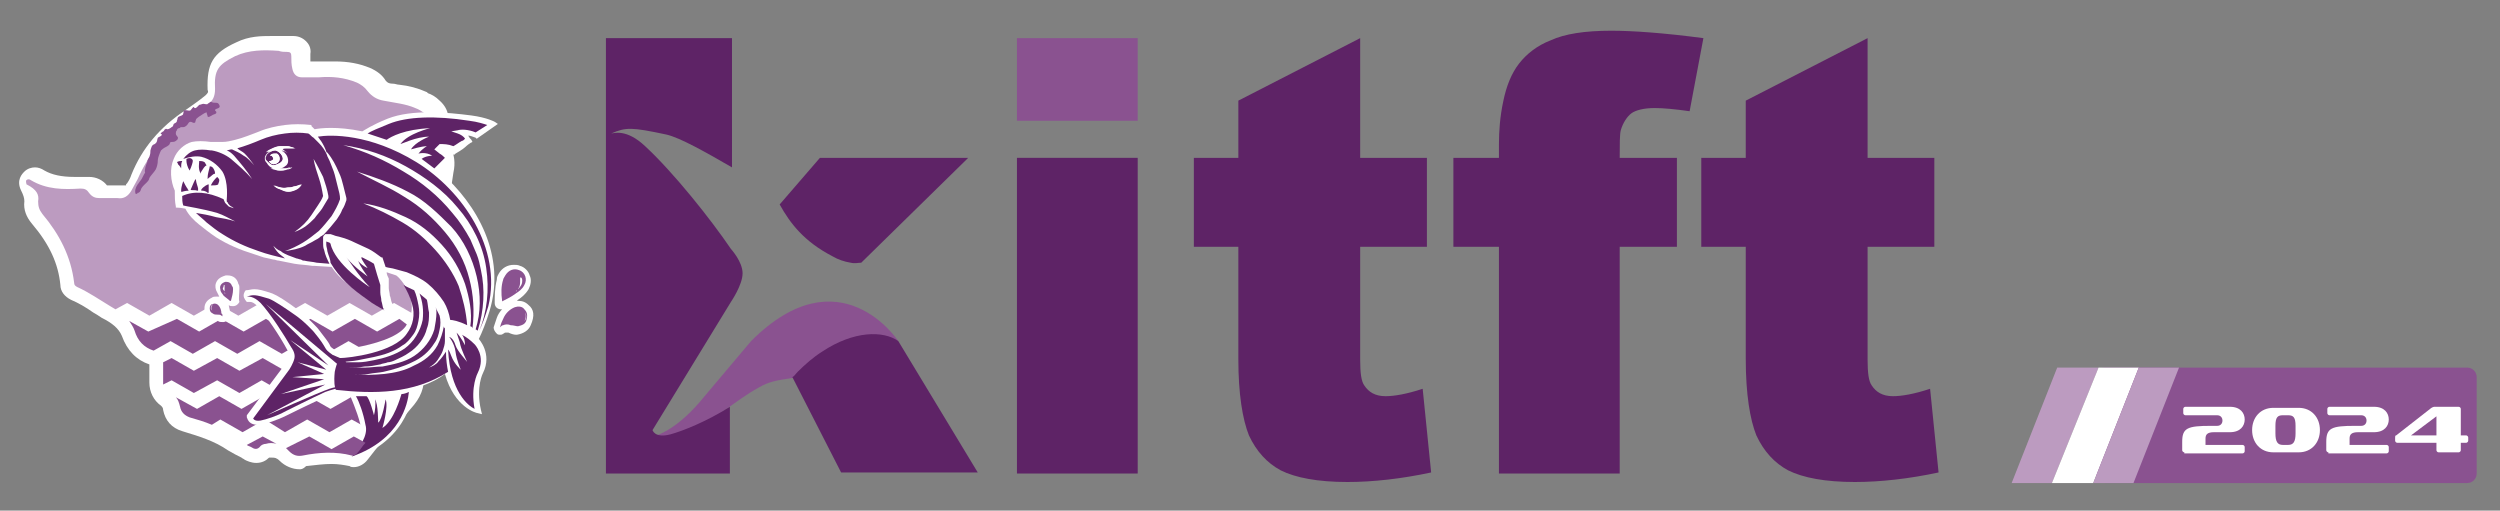 <svg xmlns="http://www.w3.org/2000/svg" xmlns:xlink="http://www.w3.org/1999/xlink" version="1.1" id="Layer_1" x="0px" y="0px" viewBox="0 0 236 48.2" style="enable-background:new 0 0 236 48.2;" xml:space="preserve"><rect x="0" y="0" width="236" height="48.2" fill="#808080" stroke="none"/> <style type="text/css"> .st0{fill:#8A5290;} .st1{fill:#BC9BC0;} .st2{fill:#FFFFFF;} .st3{fill:#5E2366;} .st4{fill-rule:evenodd;clip-rule:evenodd;fill:#8A5290;} </style> <g> <path class="st0" d="M233.8,44.7c0,0.5-0.4,0.9-0.9,0.9h-34.2c-0.5,0-0.9-0.4-0.9-0.9v-9.1c0-0.5,0.4-0.9,0.9-0.9h34.2 c0.5,0,0.9,0.4,0.9,0.9V44.7z"></path> </g> <polygon class="st1" points="193.7,45.6 189.9,45.6 194.2,34.7 198.1,34.7 "></polygon> <polygon class="st2" points="197.6,45.6 193.7,45.6 198.1,34.7 201.9,34.7 "></polygon> <polygon class="st1" points="201.4,45.6 197.6,45.6 201.9,34.7 205.7,34.7 "></polygon> <g> <rect x="96" y="3.6" class="st0" width="11.4" height="7.8"></rect> <rect x="96" y="14.9" class="st3" width="11.4" height="29.8"></rect> <path class="st3" d="M128.4,3.6v11.3h6.3v8.4h-6.3v10.6c0,1.3,0.1,2.1,0.4,2.5c0.4,0.6,1,1,2,1c0.8,0,2-0.2,3.5-0.7l0.8,7.9 c-2.8,0.6-5.5,0.9-7.9,0.9c-2.8,0-4.9-0.4-6.3-1.1c-1.3-0.7-2.3-1.8-3-3.3c-0.6-1.5-1-3.9-1-7.2V23.3h-4.2v-8.4h4.2V9.5L128.4,3.6z "></path> <path class="st3" d="M152.9,14.9h5.4v8.4h-5.4v21.4h-11.4V23.3h-4.3v-8.4h4.3v-1.3c0-1.2,0.1-2.6,0.4-4c0.3-1.5,0.8-2.7,1.5-3.6 s1.7-1.7,3-2.2c1.3-0.6,3.2-0.9,5.7-0.9c2,0,4.9,0.2,8.7,0.7l-1.3,6.9c-1.4-0.2-2.5-0.3-3.3-0.3c-1,0-1.8,0.2-2.2,0.5 s-0.8,0.9-1,1.6C152.9,12.7,152.9,13.6,152.9,14.9z"></path> <path class="st3" d="M176.3,3.6v11.3h6.3v8.4h-6.3v10.6c0,1.3,0.1,2.1,0.4,2.5c0.4,0.6,1,1,2,1c0.8,0,2-0.2,3.5-0.7l0.8,7.9 c-2.8,0.6-5.5,0.9-7.9,0.9c-2.8,0-4.9-0.4-6.3-1.1c-1.3-0.7-2.3-1.8-3-3.3c-0.6-1.5-1-3.9-1-7.2V23.3h-4.2v-8.4h4.2V9.5L176.3,3.6z "></path> <g> <g> <g> <path id="SVGID_1_" class="st4" d="M70.9,32.2c8.4-8.4,13.9,0,13.9,0c-1.1-0.4-2.6,2.3-3.6,2.3c-2.5,0.1-3.7,0.8-6.5,1.2 c-1.3,0.2-2.1,0.3-3.1,0.9c-2.2,1.2-4.4,3.3-6.8,4.2c-3.8,1.4-6.9-0.3-6.9-0.3l0,0c0.2,0.1,3.4,3.4,8.7-3.2"></path> </g> </g> <path class="st3" d="M78.6,24.2c0.5,0.3,1.1,0.5,1.7,0.6c0.4,0.1,0.7,0,1,0l10.1-9.9h-14l-3.8,4.4C74.6,21.1,75.9,22.8,78.6,24.2z "></path> <path class="st3" d="M84.8,32.2c-1.4-1-4.2-1-7.2,1c-0.8,0.5-1.6,1.2-2.3,1.9c-0.2,0.2-0.3,0.4-0.5,0.5l4.6,9h12.9L84.8,32.2z"></path> <path class="st3" d="M63.3,41c-1.5,0.4-1.7-0.4-1.7-0.4L69,28.5c0,0,1.1-1.6,1.1-2.7S69,23.5,69,23.5c-1.9-2.8-5.4-7.2-8.1-9.7 c-1.8-1.7-3-1.2-3.2-1.2c1.4-0.6,1.9-0.6,5.2,0.1c1.3,0.3,3.6,1.6,6.2,3.1V3.6H57.2v41.1h11.7v-6.3C66.7,39.8,64.4,40.7,63.3,41z"></path> </g> </g> <g> <g> <path class="st2" d="M28.3,44.3c-0.7,0-1.4-0.3-1.9-0.8c-0.3-0.3-0.5-0.3-0.7-0.3c-0.1,0-0.2,0-0.3,0c-0.3,0.3-0.7,0.5-1.2,0.5 s-0.9-0.2-1.1-0.3c-0.1-0.1-0.2-0.1-0.3-0.2c-0.4-0.2-0.8-0.4-1.3-0.7c-1.3-0.9-2.7-1.3-4.3-1.8c-1-0.3-1.6-1-1.8-2 c0-0.2-0.1-0.3-0.2-0.4c-0.7-0.5-1.1-1.3-1.1-2.2c0-0.3,0-0.7,0-1c0-0.2,0-0.4,0-0.7c-1.2-0.4-2.1-1.3-2.6-2.7 c-0.3-0.7-0.9-1.2-1.9-1.7c-0.3-0.2-0.6-0.4-0.8-0.5c-0.7-0.5-1.4-0.9-2.1-1.2c-0.6-0.3-1-0.8-1-1.4c-0.2-2-1-3.8-2.7-5.8 c-0.5-0.6-0.8-1.3-0.7-2.1c0-0.3-0.1-0.6-0.3-1l0,0c-0.5-1,0.1-1.6,0.3-1.8c0.3-0.3,0.7-0.4,1-0.4s0.6,0.1,0.9,0.3 c0.7,0.4,1.6,0.6,2.8,0.6c0.4,0,0.8,0,1.2,0c0.1,0,0.1,0,0.2,0c0.7,0,1.3,0.3,1.7,0.8c0.3,0,0.6,0,0.9,0c0.3,0,0.6,0,0.9,0l0,0 c0,0,0,0,0-0.1l0.1-0.1c0.2-0.3,0.3-0.5,0.4-0.8c1-2.5,2.7-4.5,5.1-6.1c0.7-0.5,1.3-0.9,1.9-1.4c0.2-0.2,0.3-0.3,0.2-0.5 C19.5,6,20.1,5,22.3,4c1.2-0.6,2.4-0.6,3.3-0.6c0.4,0,0.9,0,1.3,0H27c0.1,0,0.3,0,0.4,0s0.2,0,0.3,0l0,0c0.6,0,1,0.3,1.2,0.5 c0.2,0.2,0.5,0.6,0.4,1.2c0,0.3,0,0.5,0,0.7c0.1,0,0.2,0,0.4,0c0.2,0,0.3,0,0.5,0s0.3,0,0.5,0c0.3,0,0.6,0,0.9,0 c1.3,0,2.3,0.2,3.3,0.6c0.7,0.3,1.2,0.7,1.5,1.2c0.1,0.1,0.2,0.3,0.7,0.3c0.2,0,0.4,0.1,0.6,0.1c0.9,0.1,1.7,0.3,2.6,0.7l0.1,0.1 c0.3,0.1,0.7,0.3,1.1,0.7c0.9,0.8,1.1,1.9,0.4,2.9l0,0l0,0c0.1,0.3,0.2,0.6,0.3,0.8s0.2,0.5,0.3,0.6c0.4,0.8,0.5,1.6,0.3,2.5 c-0.2,1.2-0.3,2.2-0.2,3.1c0.1,1.5-0.2,2.8-0.9,3.9c0.1,0.1,0.2,0.2,0.2,0.3c0.3,0.4,0.3,0.9,0.2,1.5v0.1c0,0.1,0,0.3-0.1,0.5 c-0.2,0.7-0.1,1,0.2,1.2c0.4,0.4,0.9,1.4,0.2,2.9c-0.1,0.3-0.3,0.5-0.4,0.7c0,0.1-0.1,0.1-0.1,0.2c-0.2,0.3-0.2,0.5-0.3,0.7 c-0.1,1.1-0.6,2.1-1.5,2.8c-0.2,0.2-0.3,0.3-0.2,0.7c0.3,1.2,0,2.3-0.8,3.3c-0.5,0.6-1,1.2-1.6,1.8c-0.9,1.1-1.9,2.2-2.8,3.4 c-0.3,0.4-0.8,0.7-1.3,0.7l0,0c-0.1,0-0.3,0-0.4-0.1c-0.5-0.1-1.1-0.2-1.7-0.2c-0.7,0-1.5,0.1-2.4,0.2 C28.6,44.3,28.4,44.3,28.3,44.3z"></path> <path class="st2" d="M40.8,13c-0.2-0.5-0.2-0.9,0.1-1.4c0.3-0.4,0.2-0.8-0.2-1.2c-0.3-0.2-0.6-0.4-0.9-0.5c-0.9-0.4-2-0.5-3-0.7 c-0.6-0.1-1.1-0.4-1.5-0.9c-0.3-0.4-0.6-0.6-1-0.8C33.1,7,31.9,6.9,30.7,7c-0.5,0-1.1,0-1.6,0s-0.8-0.3-0.9-0.8 c-0.1-0.4-0.1-0.8-0.1-1.2c0-0.3-0.1-0.4-0.4-0.4s-0.5,0-0.8-0.1c-1.4-0.1-2.8-0.1-4.1,0.5c-1.6,0.8-2,1.3-1.9,3.1 c0,0.7-0.2,1.1-0.7,1.5c-0.6,0.5-1.3,1-2,1.5c-2.1,1.4-3.6,3.2-4.6,5.5c-0.2,0.4-0.4,0.7-0.6,1.1c-0.3,0.5-0.7,0.8-1.3,0.7 c-0.6,0-1.1,0-1.7,0c-0.4,0-0.7-0.1-1-0.5c-0.2-0.3-0.4-0.4-0.8-0.4c-1.6,0.1-3.2,0.1-4.7-0.8c-0.1-0.1-0.3-0.1-0.4,0 c-0.1,0.1,0,0.3,0,0.4c0.2,0.5,0.4,1,0.4,1.6c0,0.5,0.1,0.8,0.4,1.2c1.6,1.9,2.7,4,3,6.5c0,0.2,0.1,0.3,0.3,0.4 c1.1,0.5,2.1,1.2,3.1,1.8c1,0.6,2,1.2,2.4,2.4c0.4,1.1,1,1.8,2.2,2c0.4,0.1,0.5,0.4,0.5,0.8c0,0.7,0,1.4,0,2.1 c0,0.5,0.2,0.9,0.5,1.1c0.4,0.3,0.7,0.7,0.8,1.3c0.1,0.5,0.4,0.8,0.9,1c1.6,0.5,3.2,1,4.7,2c0.5,0.3,1,0.6,1.5,0.8 c0.3,0.2,0.6,0.3,0.9-0.1c0.1-0.1,0.3-0.2,0.5-0.2c0.9-0.2,1.6,0,2.2,0.7c0.4,0.4,0.8,0.5,1.3,0.4c1.5-0.3,3.1-0.4,4.6,0 c0.2,0,0.3,0,0.5-0.2c1.4-1.8,2.9-3.5,4.3-5.2c0.5-0.7,0.8-1.3,0.5-2.1c-0.2-0.8-0.1-1.5,0.6-2c0.6-0.4,1-1.1,1-1.8 c0-0.5,0.2-0.9,0.4-1.3c0.2-0.3,0.3-0.5,0.5-0.8c0.2-0.5,0.4-1.1,0-1.6c-0.6-0.7-0.6-1.5-0.4-2.4c0-0.2,0-0.4,0.1-0.6 c0.1-0.4,0-0.6-0.5-0.7s-0.6-0.3-0.3-0.7c1-1.1,1.3-2.4,1.2-3.8c-0.1-1.2,0.1-2.3,0.3-3.4c0.1-0.6,0.1-1.1-0.2-1.7 C41.1,14,41,13.5,40.8,13z"></path> <path class="st0" d="M20.5,35.9l2.1,1.2l2.1-1.2l2.1,1.2l2.1-1.2l2.1,1.2l2.1-1.2l2.1,1.2l2.1-1.2l0.9,0.5c0.1-0.3,0.1-0.6,0-1 s-0.1-0.8,0-1.2l-0.9-0.5L35.5,35l-2.1-1.2L31.2,35l-2.1-1.2L26.9,35l-2.1-1.2L22.6,35l-2.1-1.2L18.3,35l-2.1-1.2l-0.8,0.4 c0,0.6,0,1.2,0,1.8c0,0.1,0,0.2,0,0.3l0.8-0.4l2.1,1.2L20.5,35.9z"></path> <path class="st0" d="M37.7,30.1l-2.1,1.2l-2.1-1.2l-2.1,1.2l-2.1-1.2l-2.1,1.2l-2.1-1.2L23,31.3l-2.1-1.2l-2.1,1.2l-2.1-1.2 L14,31.3l-1.8-1c0.2,0.3,0.4,0.6,0.5,0.9c0.3,1,0.9,1.6,1.8,1.9l1.6-0.9l2.1,1.2l2.1-1.2l2.1,1.2l2.1-1.2l2.1,1.2l2.1-1.2l2.1,1.2 l2.1-1.2l2.1,1.2l2.1-1.2l1.8,1c0.4-0.4,0.7-1,0.8-1.6c0-0.2,0-0.4,0.1-0.6l-0.5,0.3L37.7,30.1z"></path> <path class="st0" d="M26.9,40.8l2.1-1.2l2.1,1.2l2.1-1.2l2,1.1c0.9-1,1.8-2,2.6-3.1l-0.3-0.2l-2.1,1.2l-2.1-1.2l-2.1,1.2l-2.1-1.2 L27,38.6l-2.1-1.2l-2.1,1.2l-2.1-1.2l-2.1,1.2l-2-1.1c0.2,0.2,0.3,0.5,0.4,0.9c0.1,0.5,0.4,0.8,0.9,1c0.7,0.2,1.4,0.4,2.1,0.7 l0.8-0.5l2.1,1.2l2.1-1.2L26.9,40.8z"></path> <path class="st1" d="M3.6,19c0,0.5,0.1,0.8,0.4,1.2c1.6,1.9,2.7,4,3,6.5c0,0.2,0.1,0.3,0.3,0.4c1.1,0.5,2.1,1.2,3.1,1.8 c0.2,0.1,0.3,0.2,0.5,0.3l1.1-0.6l2.1,1.2l2.1-1.2l2.1,1.2l2.1-1.2l2.1,1.2l2.1-1.2l2.1,1.2l2.1-1.2l2.1,1.2l2.1-1.2l2.1,1.2 l2.1-1.2l2.1,1.2l1.5-0.8c0.1-0.3,0-0.7-0.2-0.9c-0.6-0.7-0.6-1.5-0.4-2.4c0-0.2,0-0.4,0.1-0.6c0.1-0.4,0-0.6-0.5-0.7 s-0.6-0.3-0.3-0.7c1-1.1,1.3-2.4,1.2-3.8c-0.1-1.2,0.1-2.3,0.3-3.4c0.1-0.6,0.1-1.1-0.2-1.7c-0.2-0.5-0.4-1-0.6-1.5 c-0.2-0.5-0.2-0.9,0.1-1.4c0.3-0.4,0.2-0.8-0.2-1.2c-0.3-0.2-0.6-0.4-0.9-0.5c-0.9-0.4-2-0.5-3-0.7c-0.6-0.1-1.1-0.4-1.5-0.9 c-0.3-0.4-0.6-0.6-1-0.8c-1.2-0.5-2.4-0.6-3.6-0.5c-0.5,0-1.1,0-1.6,0S27.7,7,27.6,6.5c-0.1-0.4-0.1-0.8-0.1-1.2 c0-0.3-0.1-0.4-0.4-0.4s-0.5,0-0.8-0.1c-1.4-0.1-2.8-0.1-4.1,0.5c-1.6,0.8-2,1.3-1.9,3.1c0,0.7-0.2,1.1-0.7,1.5 c-0.6,0.5-1.3,1-2,1.5c-2.1,1.4-3.6,3.2-4.6,5.5c-0.2,0.4-0.4,0.7-0.6,1.1c-0.3,0.5-0.7,0.8-1.3,0.7c-0.6,0-1.1,0-1.7,0 c-0.4,0-0.7-0.1-1-0.5c-0.2-0.3-0.4-0.4-0.8-0.4C6,17.9,4.4,17.9,2.9,17c-0.1-0.1-0.3-0.1-0.4,0c-0.1,0.1,0,0.3,0,0.4 C3.5,17.9,3.7,18.4,3.6,19z"></path> <g> <path class="st2" d="M49.9,28.8c-0.3-0.3-0.6-0.4-1-0.4c0,0,0,0-0.1,0l0.1-0.1c0.3-0.2,0.7-0.5,1-1c0.2-0.4,0.3-0.9,0.1-1.3 c-0.1-0.4-0.5-0.8-0.9-0.9C48.9,25,48.7,25,48.5,25c-0.6,0-1.1,0.3-1.4,0.8c-0.1,0.2-0.2,0.3-0.2,0.6c-0.2,0.8-0.2,1.6-0.2,2.2 c0,0.4,0.3,0.6,0.6,0.6c0.1,0,0.1,0,0.1,0c-0.2,0.2-0.4,0.5-0.5,0.8s-0.2,0.6-0.3,0.9c0,0.2,0.1,0.4,0.3,0.6 c0.1,0.1,0.2,0.1,0.3,0.1s0.2,0,0.3-0.1l0,0c0.1,0,0.1-0.1,0.2-0.1h0.1c0,0,0.1,0,0.2,0l0,0c0.2,0.1,0.5,0.2,0.7,0.2h0.1 c0.6-0.1,1.1-0.4,1.3-0.9C50.5,29.8,50.4,29.2,49.9,28.8z"></path> <g> <path class="st0" d="M47.5,30.1c0.2-0.5,0.6-0.9,1.1-1.1c0.3-0.1,0.7-0.1,0.9,0.2c0.3,0.3,0.3,0.6,0.2,1s-0.4,0.5-0.8,0.6 c-0.2,0-0.4-0.1-0.7-0.1c-0.2-0.1-0.5-0.1-0.7,0c-0.1,0-0.2,0.1-0.3,0.2C47.3,30.5,47.4,30.3,47.5,30.1z M49.6,30.2 c0.1-0.2,0.1-0.5,0-0.7c0.1,0.5,0,0.9-0.5,1.1C49.3,30.5,49.4,30.4,49.6,30.2z"></path> <path class="st0" d="M47.7,26c0.3-0.5,0.8-0.7,1.3-0.5c0.6,0.2,0.8,0.9,0.5,1.4c-0.2,0.4-0.5,0.6-0.8,0.8 c-0.4,0.3-0.8,0.5-1.2,0.7c0,0-0.1,0.1-0.1,0c-0.1-0.7-0.1-1.4,0.1-2C47.5,26.3,47.6,26.2,47.7,26z M48.9,27.3 C49,27.3,49,27.3,48.9,27.3c0.3-0.3,0.4-0.5,0.4-0.8c0-0.1,0-0.2-0.1-0.3c0,0,0,0-0.1,0c0,0,0,0,0,0.1s0,0.1,0,0.2 C49.1,26.8,49.1,27,48.9,27.3C49,27.1,48.9,27.2,48.9,27.3C48.9,27.2,48.9,27.3,48.9,27.3z M48.7,27.5 C48.7,27.6,48.6,27.6,48.7,27.5C48.8,27.6,48.8,27.5,48.7,27.5l0.1-0.1C48.7,27.4,48.7,27.5,48.7,27.5z"></path> </g> </g> <g> <path class="st2" d="M22.6,27.2c0-0.1,0-0.3-0.1-0.4c-0.1-0.5-0.5-0.8-1-0.8c-0.1,0-0.1,0-0.2,0c-0.3,0.1-0.6,0.2-0.8,0.5 c-0.2,0.3-0.2,0.6-0.1,0.9c0.1,0.2,0.2,0.4,0.3,0.6c-0.1,0-0.2,0-0.3,0c-0.1,0-0.3,0-0.4,0.1c-0.4,0.2-0.7,0.5-0.7,1 c0,0.4,0.2,0.8,0.6,1c0.2,0.1,0.4,0.1,0.6,0.1l0,0l0,0l0,0c0.1,0.2,0.3,0.2,0.5,0.2h0.1c0.2,0,0.4-0.2,0.5-0.4 c0.1-0.2,0.1-0.4,0.1-0.6s-0.1-0.4-0.1-0.6c0.1,0.1,0.2,0.1,0.4,0.1c0.3,0,0.5-0.2,0.6-0.4C22.5,28.2,22.6,27.7,22.6,27.2z"></path> <g> <path class="st0" d="M21,29.9c0-0.1-0.1-0.1-0.1-0.1c-0.1-0.1-0.2-0.1-0.4-0.1c-0.1,0-0.3,0-0.4-0.1c-0.2-0.1-0.3-0.2-0.3-0.5 c0-0.2,0.1-0.4,0.3-0.4c0.2-0.1,0.4,0,0.5,0.1c0.2,0.2,0.3,0.5,0.3,0.8C21,29.6,21,29.7,21,29.9z M20.1,29.4 c-0.2-0.2-0.2-0.4,0-0.7c-0.1,0.1-0.2,0.2-0.2,0.4C19.9,29.2,20,29.3,20.1,29.4z"></path> <path class="st0" d="M22,27.3c0,0.4-0.1,0.7-0.2,1.1c0,0,0,0-0.1,0c-0.2-0.2-0.4-0.3-0.6-0.5c-0.1-0.2-0.3-0.3-0.3-0.6 c-0.1-0.3,0.1-0.6,0.5-0.7c0.3,0,0.5,0.1,0.6,0.4C22,27.1,22,27.2,22,27.3z M21.2,27.5C21.2,27.4,21.2,27.4,21.2,27.5 c0-0.2,0-0.4,0-0.5v-0.1l0,0l0,0c-0.1,0-0.1,0.1-0.1,0.2C21,27.2,21,27.3,21.2,27.5C21.1,27.5,21.1,27.5,21.2,27.5L21.2,27.5z M21.2,27.6L21.2,27.6c0,0.1,0,0.1,0,0.1C21.3,27.7,21.3,27.7,21.2,27.6L21.2,27.6z"></path> </g> </g> <path class="st0" d="M19.6,9.8c0,0.1-0.3,0-0.4,0s-0.3,0.1-0.4,0.1c-0.1,0.1-0.4,0.5-0.5,0.2c-0.1,0-0.2,0.2-0.3,0.3 c-0.1,0.1-0.3,0-0.5,0c-0.3,0-0.1,0.1-0.2,0.3c0,0.2-0.2,0.2-0.4,0.3c-0.2,0.1-0.1,0.2-0.2,0.4c0,0.2-0.2,0.2-0.3,0.3 c-0.1,0.2,0,0.2-0.2,0.3c-0.1,0.1-0.3,0.2-0.4,0.2c-0.1,0-0.1-0.1-0.2,0c-0.1,0-0.1,0.2-0.2,0.2c-0.1,0.1-0.4,0.2-0.1,0.3 c-0.1,0.2-0.3,0.2-0.4,0.3c-0.1,0.2,0,0.4-0.3,0.6c-0.3,0.1-0.3,0.3-0.4,0.6c0,0.2,0,0.3-0.1,0.6c-0.1,0.2-0.2,0.3-0.2,0.5 c-0.1,0.2-0.3,0.8-0.2,1c-0.1,0.1-0.3,0.6-0.4,0.7c-0.1,0.1-0.2,0.3-0.3,0.4c-0.2,0.3-0.3,0.6-0.2,0.9h0.1c0.1,0,0,0,0.1-0.1 c0.1,0,0.1,0,0.2-0.1c0.1-0.1,0.1-0.3,0.2-0.4c0.2-0.3,0.7-0.6,0.7-0.9c0.1-0.2,0.5-0.6,0.6-0.8c0.1-0.2,0.2-0.5,0.2-0.9 c0-0.2,0.2-0.7,0.3-0.9c0.2-0.2,0.4-0.3,0.6-0.4c0.1-0.1,0.2-0.1,0.2-0.2c0.1-0.1,0-0.2,0.2-0.2c0.1,0,0.3,0,0.4-0.1 s0.2-0.1,0.2-0.3c0-0.1-0.2-0.2-0.2-0.4c0-0.1,0-0.2,0.1-0.3c0-0.1,0.1-0.2,0.2-0.2S17,12,17.1,12s0.1,0,0.2,0 c0.2,0,0.4-0.2,0.5-0.4c0.1-0.1,0.1-0.1,0.2-0.1s0.2,0.1,0.3,0.1c0.2,0,0.1-0.1,0.2-0.3c0-0.1,0.2-0.2,0.3-0.3 c0.2-0.1,0.4-0.3,0.7-0.4c0,0.1,0.1,0.3,0.1,0.4c0.1,0.1,0.2,0,0.4-0.1c0.1-0.1,0.3-0.1,0.4-0.2c0.1-0.2-0.1-0.2-0.1-0.3 c0-0.2,0.6-0.1,0.4-0.5c-0.1-0.2-0.2-0.2-0.4-0.2c-0.2,0-0.2,0-0.4-0.1L19.6,9.8z"></path> <g> <path class="st2" d="M18.7,39.7"></path> <path class="st2" d="M41.5,16.2l1.2-1.3l-0.1-0.2c-0.1-0.1-0.1-0.2-0.2-0.3c0.1,0,0.3,0.1,0.4,0.2h0.1l0.1-0.1 c0,0,0.7-0.4,0.9-0.6c0.2-0.2,0.5-0.4,0.5-0.4l0.2-0.1l-0.1-0.2c-0.1-0.1-0.2-0.2-0.3-0.4c0.2,0,0.4,0.1,0.7,0.2l0.1,0.1l2-1.4 l-0.3-0.2c0,0-0.7-0.4-2.2-0.6c-2.3-0.3-5.6-0.6-7.9,0.3c-1.5,0.6-2.2,1.1-2.4,1.2c-2.4-0.5-4-0.3-4.5-0.2 c-0.1-0.1-0.2-0.2-0.3-0.3v-0.1c-0.9-0.1-1.7-0.1-2.5,0s-1.7,0.3-2.4,0.6c-0.8,0.3-1.5,0.6-2.3,0.8c-0.4,0.1-0.8,0.2-1.2,0.2 c-0.4,0-0.7,0-1.1,0c-0.7-0.1-1.3-0.1-1.8,0c-0.7,0.2-1.4,0.8-1.7,1.6c-0.4,0.9-0.3,2.1,0.1,3l0,0v0.1c0,0.5,0,0.9,0.1,1.4v0.1 h0.1c0,0,0.3,0,0.8,0.1l0,0c0.3,0.6,0.8,1.1,1.3,1.5s1,0.8,1.6,1.2c1.1,0.7,2.3,1.2,3.6,1.6c0.3,0.1,0.6,0.2,0.9,0.3l0.9,0.2 c0.2,0,0.3,0.1,0.5,0.1l0.5,0.1l1,0.2c0.6,0.1,1.1,0.1,1.7,0.2c0.1,0,0.2,0,0.2,0l1.6,0.1c0.4,0.6,0.9,1.1,1.4,1.5 c0.7,0.6,1.4,1.1,2.1,1.6c0.7,0.5,1.5,0.9,2.3,1.2h0.4l-0.2-0.3c-0.1-0.2-0.2-0.4-0.3-0.6s-0.1-0.5-0.2-0.7 c0-0.2-0.1-0.5-0.1-0.7s0-0.5,0-0.7v-0.1v-0.1c-0.1-0.2-0.2-0.4-0.2-0.6c0.3,0.1,0.6,0.2,0.9,0.3l0,0c0.3,0.2,1.1,1.1,1.4,2.3 c0.2,0.9,0,1.7-0.5,2.5c-0.8,1.1-3.1,1.7-4.7,2L33,33.3h-0.5c-0.1,0-0.2,0-0.3,0c-0.2,0-0.3-0.1-0.5-0.2 c-0.4-0.3-0.5-0.3-0.6-0.6C31,32.3,30.7,31.9,30,31l0,0l0,0c0,0-0.9-1-1.8-1.7c-1.2-0.9-2-1.4-2.5-1.6c-0.9-0.3-1.3-0.4-1.7-0.4 c-0.3,0-0.5,0.1-0.8,0.1c0,0-0.2,0.2-0.2,0.5s0.3,0.6,0.3,0.6h0.1c0,0,0,0,0.1,0c0,0,0,0,0.1,0c0.2,0,0.4,0.1,0.7,0.4 c0.9,1,2.1,2.8,2.8,4.1l0,0l0,0c0.1,0.1,0.2,0.4,0.2,0.6c0,0.2-0.2,0.6-0.4,0.8l0,0l-3.6,4.8v0.2c0.1,0.3,0.3,0.7,1,0.7 c0.1,0,0.2,0,0.3,0c0.5-0.1,1.5-0.4,2.5-0.9c0,0,2.6-1.3,3.6-1.7c0.6-0.2,1.2-0.4,1.6-0.4c0.1,0,0.6,0.1,0.7,0.1 c0.1,0.3,0.7,1.6,1,2.8c0.3,1-1.2,2.7-1.8,3.2l-0.7,0.6l0.9-0.2c5.9-1.5,6.6-6,6.6-6.9c1-0.3,2.1-0.7,3-1.4 c0.9,3.2,3,3.7,3.1,3.7l0.4,0.1l-0.1-0.4c-0.5-2.2,0.2-3.5,0.2-3.5c0.9-1.8-0.4-3.2-0.4-3.2c0.3-0.6,0.7-1.6,1-2.6 C47.8,24.2,45.1,19.3,41.5,16.2z"></path> <path class="st3" d="M30.9,23.7c0-0.2-0.1-0.4-0.1-0.6c0-0.1,0-0.2,0-0.3l0,0l0,0l0.3,0.1l0.1,0.1c0.4,1.9,3.5,4,3.7,4.1 c-1.1-1.1-2-2.6-2.2-2.8c0.8,1,1.9,1.7,2,1.8c-0.8-1.1-0.8-1.3-0.9-1.5c0.1,0.2,0.6,0.6,0.9,0.7c0,0-0.6-0.8-0.6-1c0,0,0,0,0.1,0 c0.4,0.2,0.8,0.4,1.1,0.6c0.2,0.7,0.4,1.4,0.6,2c0,0.3,0,0.5,0,0.7c0,0.3,0.1,0.5,0.1,0.8c0.1,0.3,0.1,0.5,0.2,0.8 c0,0,0,0.1,0.1,0.1c-0.5-0.3-1.1-0.6-1.6-1c-0.7-0.5-1.4-1-2-1.6s-1.1-1.2-1.5-1.9C31.2,24.5,31,24.1,30.9,23.7z"></path> <path class="st3" d="M41,15.9c-0.4-0.3-0.8-0.6-1.2-0.9c0.4-0.3,1-0.3,1-0.3c-0.6-0.4-1.3-0.2-1.3-0.2c0.4-0.5,0.8-0.7,0.8-0.7 c-0.5,0-1.5,0.3-1.5,0.3c0.4-0.7,1.7-1.2,1.7-1.2c-1.2,0-2.6,0.7-2.7,0.7c0.7-1,2.8-1.5,2.8-1.5c-2.4,0.1-3.7,0.8-4.1,1.1 c-0.6-0.2-1.2-0.4-1.8-0.6c0.3-0.2,1-0.5,2-0.9c1.7-0.7,4.4-0.8,7.6-0.3c0.8,0.1,1.4,0.3,1.7,0.4l-1.1,0.7 c-0.7-0.3-1.4-0.3-1.7-0.2l-0.6,0.1l0.6,0.2c0.3,0.1,0.6,0.3,0.7,0.5c-0.1,0.1-0.2,0.2-0.3,0.2c-0.2,0.1-0.6,0.4-0.8,0.5 c-0.5-0.2-0.9-0.2-1.3-0.2L41,14.1l0.5,0.4c0.2,0.1,0.4,0.3,0.5,0.4L41,15.9z"></path> <path class="st3" d="M42.3,33c0.1,0.1,0.2,0.3,0.3,0.6c0.3,0.8,0.9,1.3,0.9,1.3S43.1,34,43,33.2s-0.6-1.4-0.6-1.4 s0.4,0.1,0.6,0.8c0.2,0.6,1.1,1.5,1.1,1.6c0-0.1-0.6-1.2-0.7-1.9c-0.1-0.3-0.2-0.6-0.3-0.9c0.4,0.4,0.8,1.2,0.8,1.2 c0-0.4-0.1-0.8-0.3-1c0.4,0.2,0.8,0.5,1.2,0.9c0,0,1.1,1.1,0.3,2.7c0,0-0.7,1.3-0.3,3.4C44.2,38.3,42.5,37,42.3,33z"></path> <g> <path class="st3" d="M16.7,15.3c0.2-0.1,0.3-0.1,0.4-0.1c0,0,0,0,0.1,0l0,0l0,0c-0.1,0.2-0.1,0.4-0.1,0.7 c-0.1-0.2-0.2-0.3-0.3-0.4C16.8,15.5,16.8,15.4,16.7,15.3z"></path> <path class="st3" d="M17.9,16.1c-0.2-0.3-0.3-0.7-0.3-0.9c0-0.1,0-0.2,0-0.2l0,0l0,0c0.2-0.1,0.4-0.1,0.5,0s0.1,0.1,0.1,0.2l0,0 l0,0l0,0C18.2,15.3,18.1,15.7,17.9,16.1L17.9,16.1L17.9,16.1z"></path> <path class="st3" d="M18,17.9L18,17.9c0.2-0.5,0.4-0.9,0.4-0.9l0.1-0.1V17c0,0.2,0.2,0.7,0.2,0.8v0.1V18h-0.1 C18.4,17.9,18,18,18,17.9L18,17.9L18,17.9z"></path> <path class="st3" d="M17.8,18L17.8,18c-0.3,0-0.6,0.1-0.6,0.1h-0.1V18l0,0c0-0.4,0.2-0.9,0.2-0.9V17v0.1 c0.1,0.2,0.3,0.6,0.4,0.7C17.7,17.9,17.8,17.9,17.8,18L17.8,18z"></path> <path class="st3" d="M19.7,16.8l-0.1,0.1v-0.1c0-0.5,0.2-0.9,0.2-1.1l0,0l0,0l0,0c0.2,0,0.3,0.1,0.4,0.3s0.1,0.3,0.1,0.4l0,0 l0,0l0,0C20.1,16.4,20,16.6,19.7,16.8z"></path> <path class="st3" d="M19.9,17.5c0.2-0.4,0.4-0.6,0.6-0.8l0,0l0,0l0,0c0.1,0.1,0.2,0.2,0.2,0.3c0,0.2-0.1,0.3-0.1,0.4l0,0l0,0 l0,0C20.5,17.5,20.3,17.5,19.9,17.5l-0.1,0.1L19.9,17.5z"></path> <path class="st3" d="M19.7,17.4c0,0.2,0,0.5,0,0.6v0.1v0.1h-0.1C19.4,18,19.1,18,19.1,18H19v-0.1l0,0 C19.2,17.6,19.6,17.4,19.7,17.4L19.7,17.4L19.7,17.4z"></path> <path class="st3" d="M19,16.2l-0.1,0.2v-0.1c-0.2-0.4-0.1-0.9-0.1-1v-0.1l0,0l0,0c0.2,0,0.3,0,0.5,0.1c0.1,0.1,0.1,0.2,0.2,0.3 l0,0l0,0l0,0C19.3,15.7,19.2,15.9,19,16.2z"></path> </g> <path class="st3" d="M33.6,37.4c0.3,0,0.7,0,1,0c0.3,0.2,0.7,1.8,0.7,1.8c0.1-0.3,0.2-1.2,0.1-1.5c0.3,0.4,0.3,2.2,0.3,2.2 c0.4-0.3,0.7-2.2,0.7-2.2c0.3,0.7-0.3,2.7-0.3,2.7c1.1-0.7,1.7-2.9,1.8-3.2c0.2,0,0.5-0.1,0.7-0.2c-0.1,1.1-0.8,4.5-5.4,6.1 c0.7-0.8,1.6-2,1.3-3C34.3,39,33.9,37.9,33.6,37.4z"></path> <path class="st3" d="M39.3,15.3c-4.4-2.7-8.1-2.6-9.3-2.4c0.1,0.1,0.2,0.3,0.3,0.4c0.2,0.3,0.4,0.7,0.5,1c0,0,0,0.1,0.1,0.1 c0.5,0.6,0.8,1.2,1.1,1.9c0.2,0.4,0.3,0.8,0.4,1.2c0.1,0.4,0.2,0.8,0.3,1.2v0.1v0.1c-0.1,0.3-0.2,0.6-0.4,0.9 c-0.1,0.3-0.3,0.6-0.5,0.9c-0.4,0.5-0.8,1-1.3,1.5c-0.1,0-0.1,0.1-0.2,0.1c-0.2,0.2-0.4,0.3-0.6,0.4c-0.3,0.2-0.6,0.3-0.9,0.5 c-0.6,0.3-1.2,0.4-1.9,0.5c0.6-0.2,1.2-0.5,1.7-0.8s1-0.7,1.5-1.1c0.4-0.4,0.8-0.9,1.2-1.4c0.3-0.5,0.6-1,0.8-1.6 c0-0.4-0.1-0.7-0.2-1.1c-0.1-0.4-0.2-0.8-0.3-1.2c-0.1-0.4-0.3-0.8-0.4-1.1s-0.3-0.6-0.4-0.9c0,0.1,0,0.1,0.1,0.2 c-0.2-0.5-0.5-0.9-0.8-1.2c-0.2-0.2-0.3-0.3-0.5-0.5l0,0l0,0c-0.2-0.1-0.3-0.3-0.5-0.4c-0.7-0.1-1.5-0.1-2.2,0 c-0.8,0.1-1.6,0.3-2.3,0.6c-0.7,0.3-1.5,0.6-2.2,0.8c0.2,0.2,0.5,0.3,0.7,0.5c0.3,0.3,0.6,0.7,0.9,1.1c-0.3-0.3-0.6-0.7-1-0.9 c-0.4-0.3-0.7-0.4-1.1-0.6c-0.2,0-0.4,0.1-0.5,0.1c0.3,0.1,0.5,0.3,0.7,0.5l0,0l0,0l0,0l0,0c0.6,0.7,1.2,1.4,1.7,2.2 c-0.6-0.7-1.3-1.3-2-1.9l0,0c-0.5-0.4-1.2-0.7-1.8-0.8c0,0,0,0-0.1,0l0,0c-0.6-0.1-1.1-0.1-1.5,0s-0.8,0.4-1.1,0.8 c0.6-0.2,1.2-0.3,1.7-0.2c0.8,0.2,1.5,0.7,2,1.4c0.6,1,0.4,2.6,0.4,2.7l0,0c0,0.1,0,0.2,0.1,0.2c0,0.1,0.1,0.2,0.2,0.3 c0.1,0.1,0.2,0.1,0.3,0.2c0.1,0.1,0.2,0.1,0.4,0.1c-0.3,0-0.5-0.1-0.8-0.2c-0.1-0.1-0.2-0.2-0.3-0.3c-0.1-0.1-0.1-0.2-0.2-0.4 l0,0l0,0c-1.5-0.7-2.8-0.8-3.9-0.3c0,0.3,0,0.6,0.1,0.9c0.4,0.1,1.8,0.3,3.2,0.7c0.6,0.2,1.1,0.5,1.7,0.8 c-0.6-0.2-1.2-0.3-1.8-0.4l0,0c-0.7-0.2-1.3-0.3-1.9-0.4c0.3,0.3,0.7,0.6,1,0.9c0.5,0.4,1,0.8,1.5,1.1c1.1,0.7,2.2,1.2,3.4,1.6 c0.8,0.3,1.7,0.5,2.5,0.7c-0.2-0.2-0.4-0.3-0.6-0.5s-0.4-0.5-0.5-0.7c0.2,0.2,0.4,0.4,0.7,0.5c0.2,0.2,0.5,0.3,0.7,0.4 c0.3,0.1,0.5,0.2,0.8,0.3c0.1,0,0.3,0.1,0.4,0.1l0.2,0.1h0.1l0,0c0.4,0.1,0.8,0.1,1.2,0.2l1.2,0.1l0,0c-0.2-0.4-0.4-0.8-0.5-1.3 c-0.1-0.2-0.1-0.5-0.1-0.7c0-0.1,0-0.2,0-0.3v-0.1c0,0,0,0,0-0.1s0.1-0.2,0.2-0.3h0.1h0.1l0,0l0,0H31h0.2l0.3,0.1 c0.2,0.1,0.4,0.1,0.7,0.2c0.4,0.1,0.9,0.3,1.3,0.5c0.4,0.2,0.9,0.4,1.3,0.6c0.4,0.2,0.8,0.5,1.2,0.8h0.1l0,0 c0.1,0.3,0.2,0.6,0.3,0.9c0.3,0.1,0.6,0.1,0.9,0.2c0.4,0.1,0.7,0.2,1.1,0.3c0.7,0.3,1.4,0.6,2,1.1s1.1,1.1,1.5,1.7 c0.3,0.5,0.5,1.1,0.6,1.7c0.2,0,0.8,0.1,1.6,0.5c-0.1-1.3-0.4-2.5-0.8-3.7c-0.5-1.2-1.3-2.4-2.2-3.4S39.2,21.7,38,21 c-1.2-0.7-2.4-1.3-3.7-1.8c1.4,0.2,2.7,0.7,4,1.3c1.3,0.6,2.4,1.5,3.4,2.6s1.7,2.3,2.2,3.7c0.4,1.3,0.7,2.7,0.5,4 c0.1,0,0.2,0.1,0.2,0.2c0.2-1.6,0.1-3.2-0.3-4.7c-0.4-1.6-1.2-3.1-2.3-4.4s-2.3-2.4-3.8-3.3c-1.4-0.9-3-1.6-4.5-2.4 c1.6,0.5,3.3,1.1,4.8,1.9c0.8,0.4,1.5,0.9,2.2,1.5s1.3,1.2,1.9,1.8c1.2,1.3,2,3,2.4,4.7c0.4,1.7,0.4,3.4-0.1,5 c0.1,0,0.1,0.1,0.2,0.1c0.6-1.9,0.7-3.9,0.3-5.7c-0.1-0.5-0.2-1-0.4-1.5s-0.4-0.9-0.6-1.4c-0.5-0.9-1-1.7-1.7-2.5 c-1.3-1.6-2.9-2.9-4.6-3.9c-1.8-1.1-3.6-1.9-5.7-2.5c2.1,0.3,4.1,1,5.9,2c1.8,1,3.6,2.3,4.9,3.9c1.4,1.6,2.4,3.6,2.7,5.7 c0.3,2,0.1,4.2-0.7,6l0,0c0.3-0.6,0.6-1.4,0.9-2.4C47.4,23.5,43.7,18,39.3,15.3z M29.4,20.3c0.2-0.3,0.4-0.6,0.6-0.9 s0.4-0.6,0.5-0.9c-0.1-0.6-0.2-1.1-0.4-1.7c-0.2-0.6-0.4-1.2-0.5-1.8c0.3,0.5,0.6,1.1,0.9,1.7c0.2,0.6,0.4,1.2,0.5,1.8v0.1v0.1 c-0.2,0.3-0.4,0.7-0.6,1s-0.5,0.6-0.7,0.9c-0.3,0.3-0.5,0.5-0.9,0.8c-0.3,0.2-0.7,0.4-1,0.5C28.5,21.4,29,20.9,29.4,20.3z"></path> <path class="st2" d="M27.1,14h0.7c-0.1,0-0.2-0.1-0.3-0.1c-0.1,0-0.2-0.1-0.4-0.1c-0.2,0-0.5,0-0.7,0s-0.5,0.1-0.7,0.2 c-0.2,0.1-0.5,0.2-0.6,0.4c0.1-0.1,0.2-0.1,0.4-0.1c-0.3,0.1-0.5,0.4-0.5,0.6c0,0.2,0,0.3,0.2,0.5c0.1,0.2,0.3,0.4,0.6,0.5 c-0.1,0-0.3,0-0.4-0.1c0.2,0.1,0.3,0.2,0.5,0.2c0.2,0.1,0.4,0.1,0.5,0.1c0.2,0,0.4,0,0.5-0.1c0.2,0,0.4-0.1,0.5-0.2 c-0.2,0-0.3,0.1-0.5,0.1s-0.3,0-0.5,0c-0.1,0-0.1,0-0.2,0c0.2,0,0.4-0.1,0.5-0.2c0.2-0.1,0.3-0.3,0.3-0.5c0-0.4-0.2-0.8-0.7-1 c0.4,0,0.7,0.3,0.7,0.3c-0.2-0.2-0.4-0.3-0.5-0.4C26.7,14,26.9,14,27.1,14z M26,14.2c0.4,0.1,0.7,0.5,0.7,0.8 c0,0.1-0.1,0.3-0.3,0.4c-0.2,0.1-0.4,0.2-0.6,0.2s-0.4-0.2-0.6-0.4c-0.1-0.1-0.2-0.3-0.1-0.4C25.1,14.6,25.5,14.2,26,14.2 C25.9,14.2,26,14.2,26,14.2z"></path> <path class="st2" d="M25.8,17.5c0.5,0.2,0.9,0.3,1.3,0.2c0.2,0,0.4,0,0.6-0.1c0.2,0,0.4-0.1,0.7-0.2c-0.1,0.2-0.3,0.4-0.5,0.5 s-0.5,0.2-0.7,0.2c-0.3,0-0.5-0.1-0.7-0.2C26.2,17.8,26,17.7,25.8,17.5z"></path> <path class="st2" d="M26.4,15c0,0.3-0.3,0.5-0.6,0.5c-0.2,0-0.4-0.2-0.4-0.3l0,0c0,0,0,0,0.1,0s0.3-0.1,0.3-0.2 c0-0.1-0.1-0.3-0.2-0.3c0,0,0,0-0.1,0l0,0c0.1-0.2,0.3-0.2,0.5-0.2C26.2,14.5,26.4,14.7,26.4,15z"></path> <path class="st2" d="M27.2,14h0.7c-0.1,0-0.2-0.1-0.3-0.1c-0.1,0-0.2-0.1-0.4-0.1c-0.2,0-0.5,0-0.7,0S26,13.9,25.8,14 c-0.2,0.1-0.5,0.2-0.6,0.4c0.1-0.1,0.2-0.1,0.4-0.1c-0.3,0.1-0.5,0.4-0.5,0.6c0,0.2,0,0.3,0.2,0.5c0.1,0.2,0.3,0.4,0.6,0.5 c-0.1,0-0.3,0-0.4-0.1c0.2,0.1,0.3,0.2,0.5,0.2c0.2,0.1,0.4,0.1,0.5,0.1c0.2,0,0.4,0,0.6-0.1c0.2,0,0.4-0.1,0.5-0.2 c-0.2,0-0.3,0.1-0.5,0.1s-0.3,0-0.5,0c-0.1,0-0.1,0-0.2,0c0.2,0,0.4-0.1,0.5-0.2c0.2-0.1,0.3-0.3,0.3-0.5c0-0.4-0.2-0.8-0.7-1 c0.4,0,0.7,0.3,0.7,0.3c-0.2-0.2-0.4-0.3-0.5-0.4C26.7,14,26.9,14,27.2,14z M26,14.2c0.4,0.1,0.7,0.5,0.7,0.8 c0,0.1-0.1,0.3-0.3,0.4c-0.2,0.1-0.4,0.2-0.6,0.2s-0.4-0.2-0.6-0.4c-0.1-0.1-0.2-0.3-0.1-0.4C25.1,14.6,25.6,14.2,26,14.2 L26,14.2z"></path> <path class="st2" d="M25.9,17.5c0.5,0.2,0.9,0.3,1.3,0.2c0.2,0,0.4,0,0.6-0.1c0.2,0,0.4-0.1,0.7-0.2c-0.1,0.2-0.3,0.4-0.5,0.5 s-0.5,0.2-0.7,0.2c-0.3,0-0.5-0.1-0.7-0.2C26.2,17.8,26,17.7,25.9,17.5z"></path> <path class="st2" d="M26.4,15c0,0.3-0.3,0.5-0.6,0.5c-0.2,0-0.4-0.2-0.4-0.3l0,0c0,0,0,0,0.1,0s0.3-0.1,0.3-0.2 c0-0.1-0.1-0.3-0.2-0.3c0,0,0,0-0.1,0l0,0c0.1-0.2,0.3-0.2,0.5-0.2C26.2,14.4,26.4,14.7,26.4,15z"></path> <g> <path class="st3" d="M32.5,33.8c-0.1,0-0.3,0-0.4,0c-0.2-0.1-0.5-0.2-0.7-0.3c-1-0.7-0.3-0.4-1.8-2.2c0,0-0.9-1-1.8-1.6 c-1-0.7-1.9-1.3-2.4-1.5c-1.3-0.4-1.5-0.4-2.1-0.2c0.1,0,0.6-0.1,1.3,0.6c1,1.1,2.2,3,2.9,4.2c0,0,0.4,0.5,0.3,1 s-0.5,1.1-0.5,1.1l-3.4,4.6c0,0,0.1,0.3,0.7,0.2c0.5-0.1,1.5-0.4,2.4-0.9c0,0,2.6-1.3,3.7-1.8c1.4-0.5,2.4-0.6,3-0.2"></path> </g> <path class="st2" d="M32.3,34.2l-0.2,2.4c0,0-0.1-0.2-1,0.1s-5.9,2.5-5.9,2.5l5.5-2.9l-4.2,0.9l4.1-1.4l-3-0.2l3-0.3l-2.5-1.1 l2.7,0.7l-3.4-2.8l3.6,2.4l-5.9-5.8l6.9,5.8L32.3,34.2z"></path> <path class="st3" d="M31.7,36.8c-0.1-0.2-0.2-0.7-0.1-1.7c0.2-1,0.5-1.3,0.5-1.3c0.8,0,5.1-0.5,6.3-2.3c0.6-0.8,0.8-1.8,0.5-2.8 c-0.2-0.7-0.5-1.3-0.8-1.8c0.3,0.2,0.6,0.3,1,0.5c0.2,0.4,0.3,0.9,0.4,1.4c0.1,0.5,0.1,1,0,1.5s-0.2,0.9-0.5,1.3s-0.6,0.8-1,1 c-0.4,0.3-0.8,0.5-1.3,0.7s-1,0.3-1.4,0.4c-0.5,0.1-1,0.2-1.5,0.3s-1,0.1-1.5,0.2l0,0c0.5,0,1,0,1.5,0s1-0.1,1.5-0.2 c1-0.2,2-0.5,2.9-1.1c0.4-0.3,0.8-0.7,1.1-1.2c0.3-0.5,0.5-1,0.6-1.5c0.1-0.9,0-1.7-0.3-2.5c0.2,0.2,0.5,0.4,0.7,0.6 c0.1,0.4,0.1,0.8,0.2,1.2c0,0.5,0,1-0.2,1.5c-0.2,0.9-0.9,1.8-1.7,2.3c-0.4,0.3-0.9,0.5-1.3,0.7c-0.2,0.1-0.5,0.2-0.7,0.2 c-0.2,0.1-0.5,0.1-0.7,0.2c-0.5,0.1-1,0.2-1.5,0.2c-0.5,0.1-1,0.1-1.5,0.1c0.5,0,1,0,1.6,0c0.5,0,1-0.1,1.6-0.1 c1-0.2,2.1-0.4,3-1s1.6-1.5,1.9-2.5c0.1-0.5,0.2-1.1,0.2-1.6c0-0.2,0-0.3-0.1-0.5c0,0.1,0.1,0.1,0.1,0.2c0.1,0.2,0.2,0.4,0.3,0.6 c0.1,0.4,0.1,0.9,0,1.3c-0.1,0.5-0.2,0.9-0.5,1.3c-0.5,0.8-1.2,1.4-2.1,1.8c-0.8,0.4-1.8,0.7-2.7,0.9c-0.5,0.1-0.9,0.1-1.4,0.2 c-0.5,0.1-1,0.1-1.4,0.1l0,0c1,0,1.9,0,2.9-0.1c0.9-0.1,1.9-0.3,2.8-0.8c0.9-0.4,1.7-1,2.2-1.9c0.3-0.6,0.5-1.2,0.6-1.8 c0,0.1,0,0.1,0.1,0.2c0,0.4,0,0.8,0,1.2c0,0.3-0.1,0.6-0.2,0.9c-0.1,0.3-0.3,0.6-0.5,0.9c-0.2,0.3-0.5,0.5-0.8,0.7 c0.3-0.1,0.7-0.3,0.9-0.6c0.3-0.3,0.5-0.6,0.7-0.9l0,0c0,0.7,0.1,1.4,0.2,1.9C39,37.2,35.3,37.2,31.7,36.8z"></path> </g> </g> <path class="st0" d="M24.8,41.2L23.3,42c0.1,0.1,0.2,0.1,0.4,0.2c0.3,0.2,0.6,0.3,0.9-0.1c0.1-0.1,0.3-0.2,0.5-0.2 c0.3-0.1,0.7-0.1,1,0L24.8,41.2z"></path> <path class="st0" d="M33.4,41.2l-2.1,1.2l-2.1-1.2L27,42.3c0.1,0.1,0.2,0.2,0.3,0.3c0.4,0.4,0.8,0.5,1.3,0.4c1.5-0.3,3.1-0.4,4.6,0 c0.2,0,0.3,0,0.5-0.2c0.3-0.3,0.5-0.7,0.8-1L33.4,41.2z"></path> </g> <g> <path class="st2" d="M206.2,42.7c-0.1,0-0.2-0.1-0.2-0.2v-0.8c0-1.3,0.5-1.5,2.7-1.5h0.6c0.3,0,0.5-0.2,0.5-0.5 c0-0.3-0.2-0.5-0.5-0.5h-3c-0.1,0-0.2-0.1-0.2-0.2v-0.4c0-0.1,0.1-0.2,0.2-0.2h4.2c1,0,1.4,0.6,1.4,1.2c0,0.6-0.4,1.2-1.4,1.2h-1.5 c-0.6,0-0.8,0.2-0.8,0.6V42h3.5c0.1,0,0.2,0.1,0.2,0.2v0.4c0,0.1-0.1,0.2-0.2,0.2H206.2z"></path> <path class="st2" d="M214.6,42.7c-1.2,0-2-0.9-2-2.1c0-1.2,0.8-2.1,2-2.1h2.4c1.2,0,2,0.9,2,2.1c0,1.2-0.8,2.1-2,2.1H214.6z M216.7,40.2c0-0.8-0.2-1-0.7-1h-0.5c-0.5,0-0.7,0.2-0.7,1v0.7c0,0.8,0.2,1.1,0.7,1.1h0.5c0.5,0,0.7-0.3,0.7-1.1V40.2z"></path> <path class="st2" d="M219.8,42.7c-0.1,0-0.2-0.1-0.2-0.2v-0.8c0-1.3,0.5-1.5,2.7-1.5h0.6c0.3,0,0.5-0.2,0.5-0.5 c0-0.3-0.2-0.5-0.5-0.5h-3c-0.1,0-0.2-0.1-0.2-0.2v-0.4c0-0.1,0.1-0.2,0.2-0.2h4.2c1,0,1.4,0.6,1.4,1.2c0,0.6-0.4,1.2-1.4,1.2h-1.5 c-0.6,0-0.8,0.2-0.8,0.6V42h3.5c0.1,0,0.2,0.1,0.2,0.2v0.4c0,0.1-0.1,0.2-0.2,0.2H219.8z"></path> <path class="st2" d="M230.2,42.7c-0.1,0-0.2-0.1-0.2-0.2v-0.7h-3.7c-0.1,0-0.2-0.1-0.2-0.2v-0.3c0-0.1,0-0.2,0.1-0.2l3.2-2.5 c0.1-0.1,0.3-0.2,0.4-0.2h2.3c0.1,0,0.2,0.1,0.2,0.2v2.5h0.5c0.1,0,0.2,0.1,0.2,0.2v0.3c0,0.1-0.1,0.2-0.2,0.2h-0.5v0.7 c0,0.1-0.1,0.2-0.2,0.2H230.2z M230,39.3l-2.4,1.8h2.4V39.3z"></path> </g> </svg>